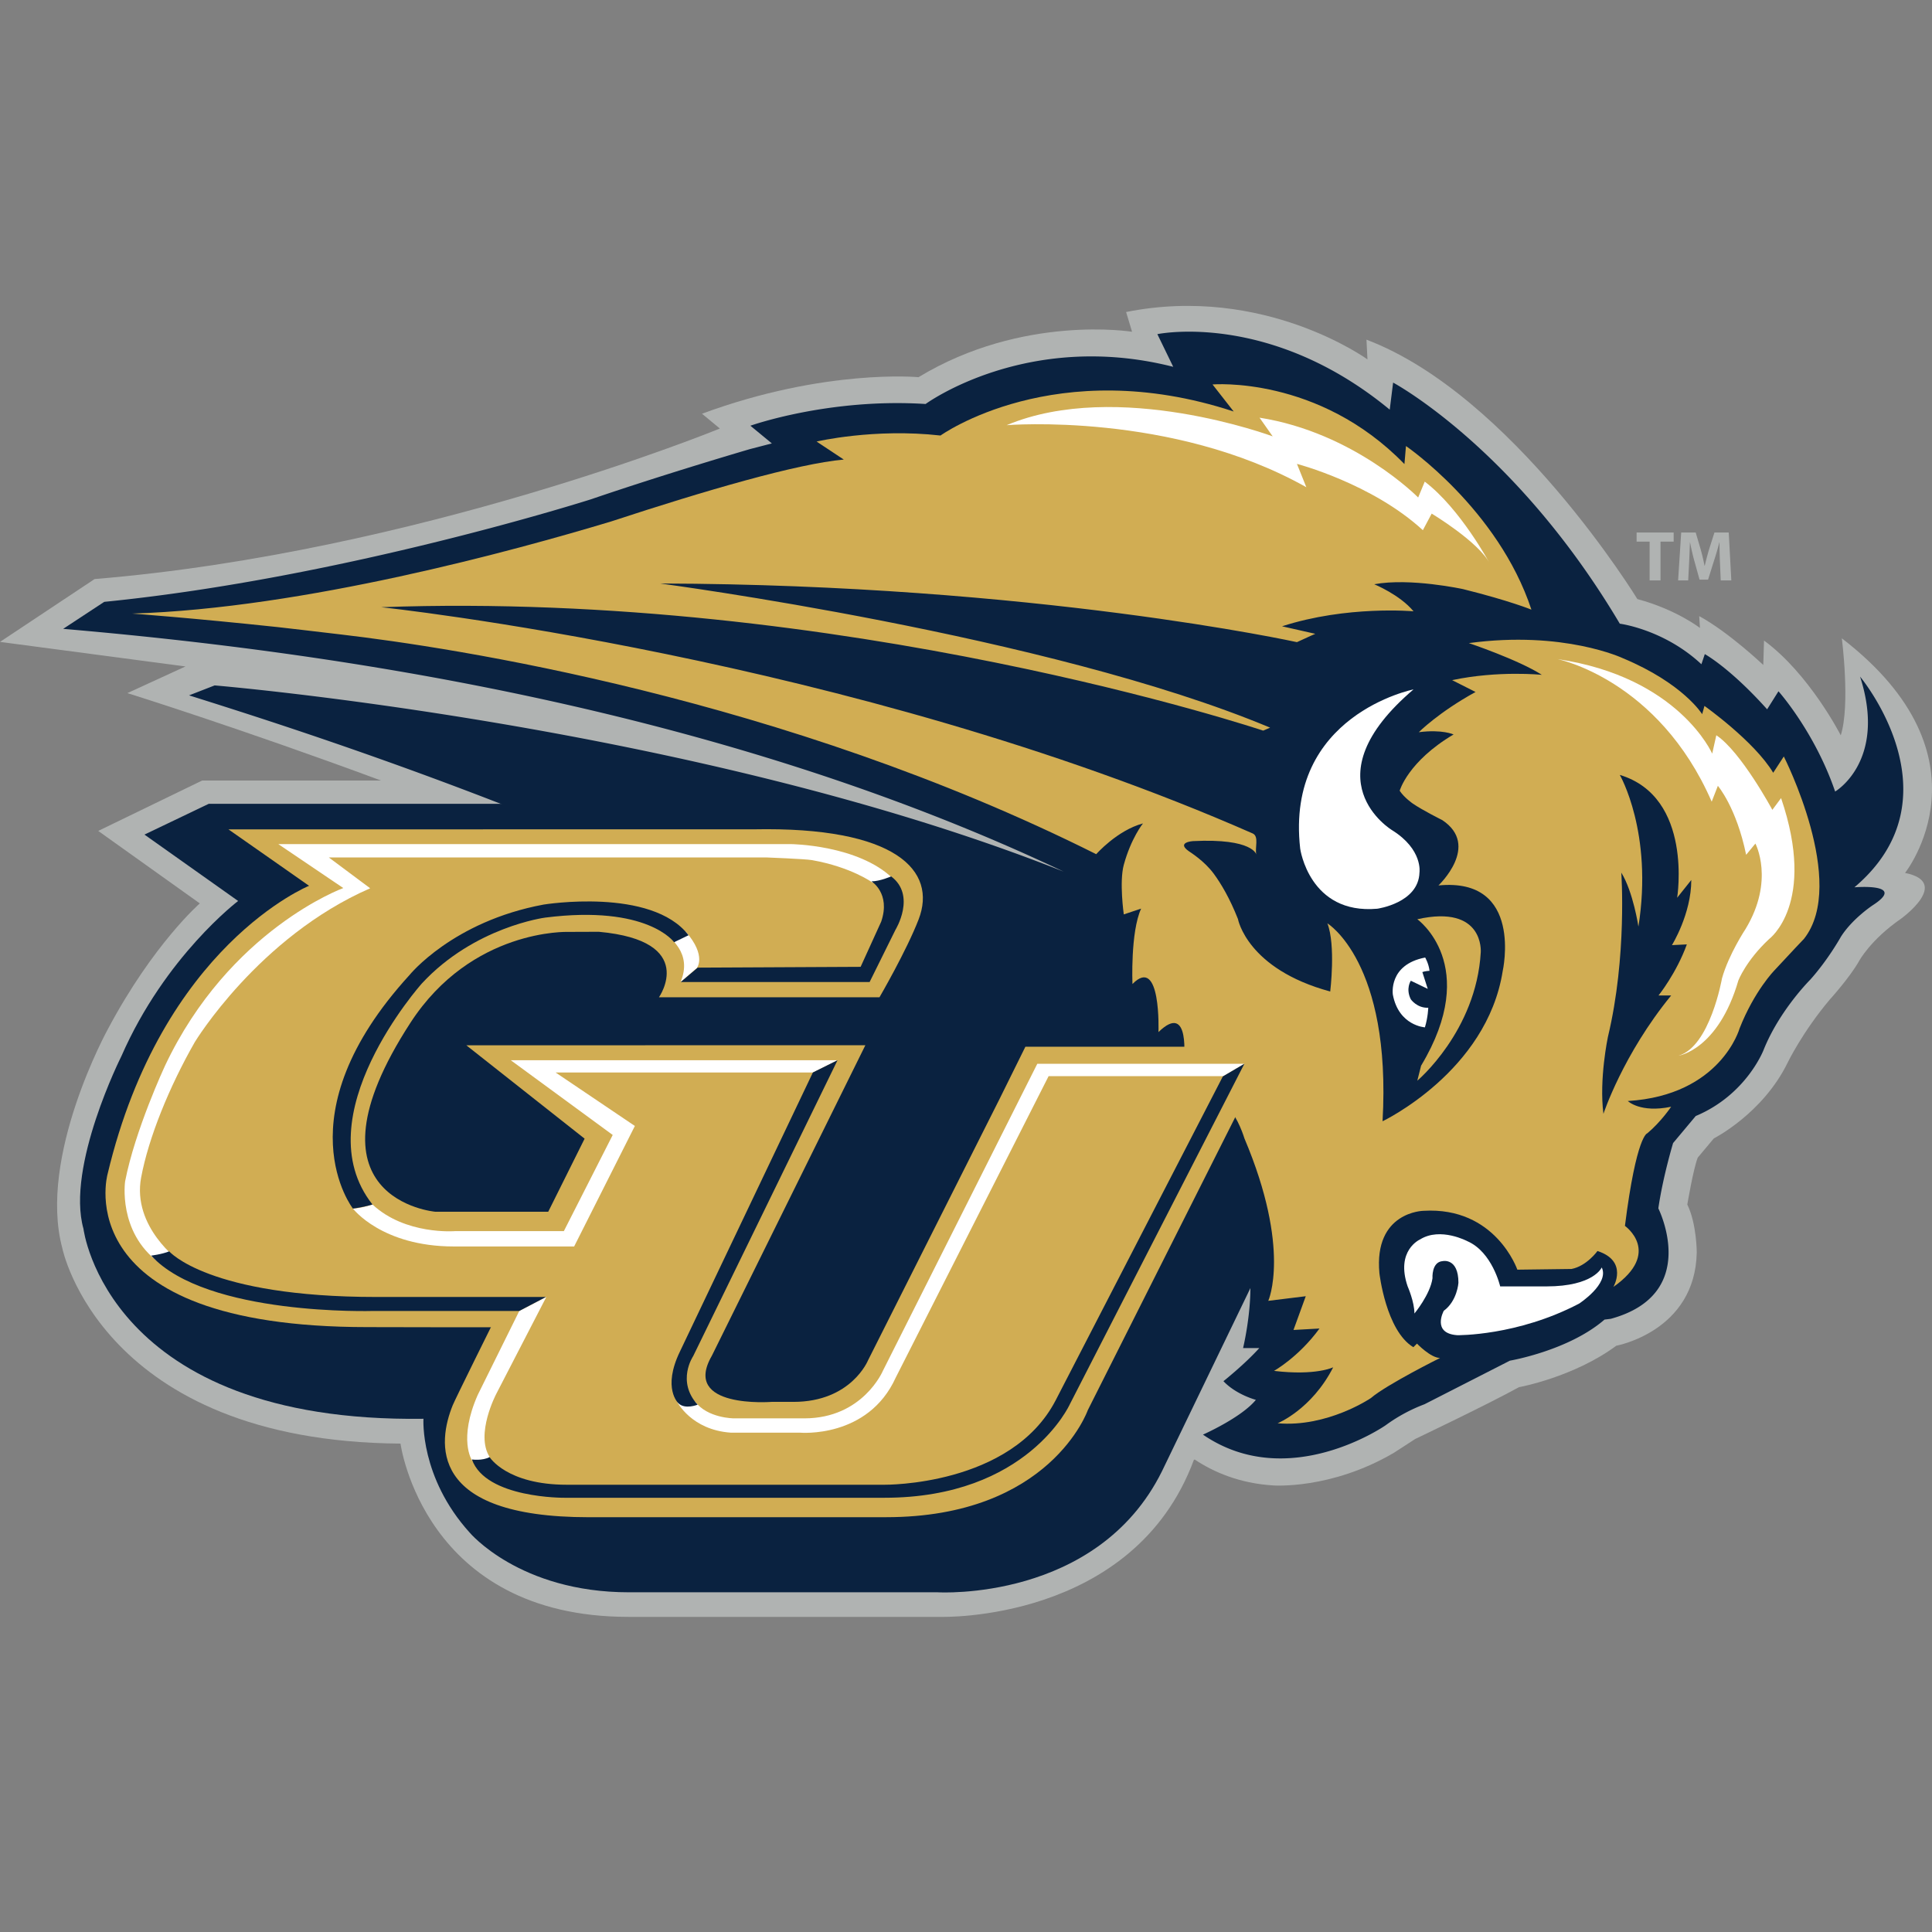 <svg width="170" height="170" fill="none" xmlns="http://www.w3.org/2000/svg"><rect width="100%" height="100%" fill="#808080" stroke="none"/><g clip-path="url(#clip0_3326_262307)"><path d="M167.628 76.811s8.072-10.156-5.563-20.646c0 0 .758 5.866-.094 8.538 0 0-2.754-5.409-6.752-8.34l-.065 2.15s-3.015-2.867-5.637-4.3l.065 1.042s-2.098-1.628-5.506-2.541c0 0-10.99-17.962-23.838-22.826l.087 1.737s-9.09-6.602-21.238-4.17l.525 1.738s-9.614-1.564-18.791 3.996c0 0-8.216-.782-19.052 3.215l1.572 1.303S36.771 48.606 8.323 50.952L0 56.482l16.321 2.16-5.112 2.346s9.752 3.04 22.318 7.692h-15.74l-9.144 4.434 8.938 6.378s-4.103 3.574-8.08 11.046c0 0-6.183 11.207-4.02 19.286 0 0 3.41 17.006 29.76 17.201 0 0 2.031 15.247 20.057 15.247h27.465s16.978.521 22.287-13.813l.072-.034c1.653 1.099 3.934 2.098 6.901 2.28 0 0 5.069.39 10.62-2.867l1.879-1.217s6.468-3.084 9.133-4.561c0 0 4.807-.868 8.565-3.648 0 0 6.948-1.26 7.079-8.21 0 0 0-2.519-.83-4.213 0 0 .524-3.127.917-4.127l1.417-1.691s4.31-2.178 6.501-6.68c0 0 1.285-2.668 3.696-5.533 0 0 1.756-1.927 2.594-3.413 0 0 .995-1.849 3.668-3.698 0 0 4.481-3.204.367-4.037l-.001.001z" fill="#B0B3B2"/><path d="M163.173 78.076c9.376-7.93.499-18.537.499-18.537 2.393 7.434-2.195 10.11-2.195 10.11-1.795-5.252-4.986-8.822-4.986-8.822l-.998 1.586c-3.29-3.668-5.484-4.857-5.484-4.857l-.299.892c-3.291-3.074-7.181-3.569-7.181-3.569-9.175-15.465-19.946-21.214-19.946-21.214l-.298 2.38c-10.572-8.724-20.446-6.643-20.446-6.643l1.396 2.875c-12.865-3.272-21.79 3.271-21.79 3.271-8.527-.545-15.416 1.912-15.416 1.912l1.888 1.557-1.914.496s-7.267 2.12-14.02 4.427c0 0-21.663 6.913-42.81 9.018l-3.614 2.376c24.014 2.054 57.855 7.06 88.04 21.364C61.15 63.831 18.887 60.311 18.887 60.311l-2.25.875c12.363 3.91 74.855 23.298 93.328 51.812l.056-.11c.071 2.789-.64 5.732-.64 5.732h1.426c-1.275 1.419-3.154 2.912-3.154 2.912 1.127 1.194 2.854 1.642 2.854 1.642-1.276 1.568-4.656 3.061-4.656 3.061 7.51 5.151 16.072-.822 16.072-.822a14.383 14.383 0 013.423-1.852l7.512-3.834s5.167-.879 8.327-3.615l.547-.067c7.978-2.182 4.188-9.716 4.188-9.716.399-2.776 1.298-5.749 1.298-5.749l1.992-2.38c4.49-1.882 5.985-5.848 5.985-5.848 1.397-3.47 4.09-6.147 4.09-6.147 1.595-1.784 2.692-3.767 2.692-3.767.997-1.587 2.793-2.774 2.793-2.774 3.091-1.985-1.596-1.588-1.596-1.588h-.001z" fill="#0A2240"/><path d="M158.738 82.607s-1.206 1.263-2.605 2.779c0 0-1.759 1.794-3.065 5.108 0 0-1.637 5.88-9.833 6.387 0 0 1.08 1.073 3.812.504 0 0-.89 1.326-2.097 2.337 0 0-.954.126-1.969 8.146 0 0 3.304 2.337-1.015 5.369 0 0 1.332-2.273-1.401-3.158 0 0-.952 1.327-2.285 1.58l-4.767.062s-1.906-5.558-8.26-5.179c0 0-4.384.063-3.876 5.495 0 0 .573 5.052 2.986 6.506l.318-.317s1.207 1.263 2.033 1.263c0 0-4.701 2.338-6.099 3.537 0 0-3.812 2.589-8.197 2.21 0 0 2.987-1.199 4.892-4.926 0 0-1.523.759-5.209.316 0 0 2.159-1.2 4.003-3.727l-2.288.127 1.08-2.969-3.299.405s2.046-4.503-2.101-14.299c0 0-2.161-7.326-5.4-.127 0 0-.382-2.778.062-6.63 0 0 .635-5.37-2.223-2.591 0 0 .254-6.82-2.288-4.23 0 0-.19-4.548.762-6.633l-1.525.506s-.409-2.858 0-4.36c.642-2.353 1.688-3.644 1.688-3.644-2.271.608-4.114 2.707-4.114 2.707C68.82 61.33 39.656 56.959 30.055 55.835c-2.106-.247-4.814-.57-5.613-.655-7.522-.803-12.81-1.19-12.81-1.19 15.065-.461 33.595-5.527 42.16-8.112 8.33-2.737 16.382-5.081 20.455-5.44l-2.394-1.586s5.054-1.19 10.904-.529c0 0 10.108-7.27 25.797-2.114l-1.861-2.38s9.306-.794 16.886 7.006l.135-1.586s8.114 5.54 11.038 14.395c0 0-1.931-.791-6.013-1.806 0 0-4.655-1.015-7.818-.429 0 0 2.259.925 3.457 2.38 0 0-5.851-.53-11.57 1.32l2.926.662s-.6.26-1.615.733c0 0-23.072-5.073-56.022-5.16 0 0 34.173 4.518 53.663 12.684l-.612.261s-36.882-12.337-77.61-10.86c0 0 41.32 4.365 76.683 19.906.592.26.173 1.281.328 1.865 0 0-.265-1.453-5.586-1.189 0 0-1.464.097-.377.873.182.13 1.384.87 2.213 1.994.637.866 1.407 2.153 2.13 3.986 0 0 .79 4.398 8.119 6.38 0 0 .499-4.064-.249-5.997 0 0 5.65 3.404 4.854 17.415 0 0 9.174-4.362 10.572-13.217 0 0 1.861-8.261-5.652-7.534 0 0 3.723-3.504.332-5.75 0 0-1.728-.86-2.593-1.455 0 0-.749-.514-1.152-1.127 0 0 .72-2.574 4.743-4.953 0 0-.997-.464-3.059-.199 0 0 1.756-1.765 4.993-3.538l-2.062-1.042c4.083-.864 7.896-.466 7.896-.466-2.075-1.33-6.424-2.793-6.424-2.793 8.364-1.13 13.563 1.334 13.563 1.334 5.318 2.223 6.966 4.92 6.966 4.92l.201-.727s4.386 3.105 6.05 5.882l.933-1.433s5.655 11.115 1.78 16.041l-.002.002zM142.53 68.188s2.947 5.078 1.637 13.347c0 0-.458-3.06-1.507-4.752 0 0 .525 7.357-1.177 14.455 0 0-.788 3.712-.394 6.771 0 0 1.703-5.21 5.96-10.417h-1.113s1.573-1.953 2.491-4.493l-1.311.064s1.703-2.735 1.703-5.73l-1.244 1.562s1.44-8.855-5.045-10.808v.001z" fill="#D1AD53"/><path d="M124.711 80.885s5.651 4.032.333 12.887l-.333 1.321s5.186-4.362 5.584-11.301c0 0 .333-4.23-5.584-2.907z" fill="#D1AD53"/><path d="M124.379 60.662s-11.304 2.247-9.973 14.01c0 0 .797 5.817 6.781 5.288 0 0 3.634-.496 3.715-3.184 0 0 .321-2.022-2.408-3.725 0 0-7.423-4.46 1.885-12.39v.001zM125.404 84.255s.315.538.383 1.167c0 0-.406.022-.631.112l.474 1.479-1.489-.717s-.473.695 0 1.636c0 0 .541.785 1.534.741 0 0-.022.83-.294 1.725 0 0-2.3-.133-2.82-2.87 0 0-.427-2.645 2.843-3.273zM140.94 111.524s-.697 1.669-4.866 1.669h-4.071s-.695-3.023-2.879-3.975c0 0-2.381-1.272-4.168-.159 0 0-2.185.954-1.094 4.135 0 0 .596 1.351.596 2.384 0 0 1.391-1.67 1.589-3.101 0 0-.099-1.431.893-1.509 0 0 1.39-.319 1.39 1.906 0 0-.1 1.592-1.29 2.466 0 0-1.092 1.989 1.19 2.146 0 0 5.261.082 10.723-2.782 0 0 2.681-1.748 1.987-3.179v-.001zM147.696 92.893s3.49-.504 5.266-6.622c0 0 .664-1.736 2.702-3.64 0 0 4.223-3.1 1.057-12.405l-.769 1.033s-2.758-5.125-4.93-6.563l-.362 1.618s-2.939-6.744-13.613-8.317c0 0 8.865 1.753 13.568 12.543l.543-1.393s1.629 1.888 2.488 6.069l.814-.989s1.718 3.236-.86 7.508c0 0-1.493 2.248-2.081 4.36 0 0-1.044 5.998-3.823 6.798zM131.091 49.591s-2.583-4.83-5.725-7.212l-.579 1.397s-5.607-5.709-13.959-7.024l1.157 1.644s-13.646-5.082-23.407-.984c0 0 14.544-1.197 26.369 5.46l-.827-2.054s6.615 1.726 11.08 5.835l.776-1.46s4.141 2.487 5.115 4.398z" fill="#fff"/><path d="M47.403 70.728H18.37l-5.659 2.709 8.243 5.842s-6.42 4.85-10.272 13.656c0 0-4.88 9.7-3.338 15.188 0 0 2.053 17.101 29.917 16.718 0 0-.328 5.153 4.06 10.008 0 0 4.388 5.26 14.022 5.26h27.18s14.023.854 19.722-10.655l8.639-17.893s-8.369-14.057-16.78-22.24l-6.062-9.5s-2.261-8.902-24.061-8.902l-16.578-.19z" fill="#0A2240"/><path d="M39.833 123.655c-1.298 3.211-2.265 9.848 11.972 9.848l26.172-.003c14.456-.001 17.743-9.424 17.743-9.424l16.091-31.974-21.586.002-2.295 4.64-11.548 22.948s-1.471 3.662-6.566 3.662h-1.922s-7.963.623-5.258-4.057l13.508-27.324-35.113.003 10.41 8.217s-11.194 22.438-11.608 23.462z" fill="#D1AD53"/><path d="M51.82 106.623H38.295s-12.285-1.076-2.176-16.634c5.388-8.296 13.873-7.99 13.873-7.99l2.698-.01c8.776.797 5.293 5.762 5.293 5.762h19.405s2.37-4.074 3.442-6.847c1.654-4.28-1.968-8.185-14.533-7.93l-46.196.003 7.094 4.966s-12.94 5.234-17.73 25.369c0 0-3.78 13.466 22.866 13.463l5.714.011h10.012l3.764-10.163h-.001z" fill="#D1AD53"/><path d="M12.42 103.603c.65-3.479 2.459-7.95 4.72-11.907 0 0 5.596-9.242 15.432-13.535l-3.637-2.713H67.44s3.403.129 4.008.235c3.452.61 5.331 1.979 5.331 1.979.881-.067 1.786-.36 1.786-.36-3.052-2.967-8.955-3.028-8.955-3.028H24.49l5.717 3.867s-10.03 3.642-15.695 15.65c0 0-2.632 5.649-3.503 10.159 0 0-.657 4.461 2.97 7.139 0 0 .828.435 1.844-.105 0 0-4.222-3.008-3.404-7.381z" fill="#fff"/><path d="M39.935 109.679H50.52l5.343-10.603-6.977-4.707h22.64l2.171-1.079H44.942l8.972 6.577-4.3 8.463h-9.588s-4.358.353-7.251-2.345c0 0-1.087.36-1.72.36 0 0 2.533 3.334 8.88 3.334zM64.305 126.063h6.093s5.982.539 8.424-4.856L92.27 94.69h15.375l1.849-1.086h-18.22L77.69 120.615s-1.761 4.189-6.917 4.189h-6.193s-2.317-.003-3.413-1.475c0 0-.4.399-1.574.031 0 0 1.233 2.461 4.714 2.703h-.001zM42.03 122.755l3.663-7.401 2.382-1.239-4.416 8.551s-1.858 3.537-.572 5.54c0 0-.45.38-1.564.276 0 0-1.21-1.82.507-5.727zM59.715 83.397c.475.74.707 1.756.169 3.005l1.421-1.204s.91-1.067-.957-3.217c0 0-.726.588-1.291.572 0 0 .42.473.657.844z" fill="#fff"/><path d="M73.696 93.29L60.993 119.33s-1.497 2.201.391 4.271c0 0-1.107.452-1.693-.129 0 0-1.431-1.295.13-4.531l11.705-24.57 2.171-1.08zM75.728 85.074l1.81-3.977c.855-2.506-.86-3.546-.86-3.546.746 0 1.735-.436 1.735-.436 2.238 1.686.383 4.695.383 4.695l-2.276 4.598H59.904l1.487-1.264 14.336-.07zM59.314 82.908s-2.32-3.313-11.345-2.166c0 0-6.24.81-10.854 5.8 0 0-10.448 11.71-4.341 19.443 0 0-.589.203-1.72.36 0 0-6.355-8.137 4.975-20.546 0 0 3.8-4.72 11.805-6.204 0 0 9.498-1.55 12.754 2.698l-1.274.615zM14.89 110.109s3.432 4.014 18.221 4.014h14.925l-2.345 1.231H32.84s-14.655.455-19.54-4.872c0 0 .91-.103 1.59-.373z" fill="#0A2240"/><path d="M109.494 93.604l-15.358 29.958s-3.696 8.229-16.314 8.229H49.667s-6.92.068-8.142-3.371c0 0 .883.135 1.56-.203 0 0 1.494 2.428 6.785 2.428h27.953s11.125.135 15.06-7.418l14.717-28.51 1.895-1.113h-.001z" fill="#0A2240"/><path d="M145.154 47.657h-1.146v-.8h3.26v.8h-1.157v3.415h-.957v-3.415zM151.34 49.458a46.557 46.557 0 01-.038-1.733h-.012a26.495 26.495 0 01-.478 1.633l-.516 1.645h-.749l-.453-1.627c-.138-.5-.277-1.095-.383-1.651h-.013c-.019.569-.044 1.22-.069 1.745l-.082 1.601h-.887l.271-4.215h1.277l.416 1.413c.138.482.264 1.007.358 1.502h.025c.113-.488.258-1.039.403-1.514l.447-1.4h1.258l.227 4.214h-.932l-.069-1.613h-.001z" fill="#B0B3B2"/></g><defs><clipPath id="clip0_3326_262307"><path fill="#fff" transform="translate(0 26.917)" d="M0 0h170v115.357H0z"/></clipPath></defs></svg>